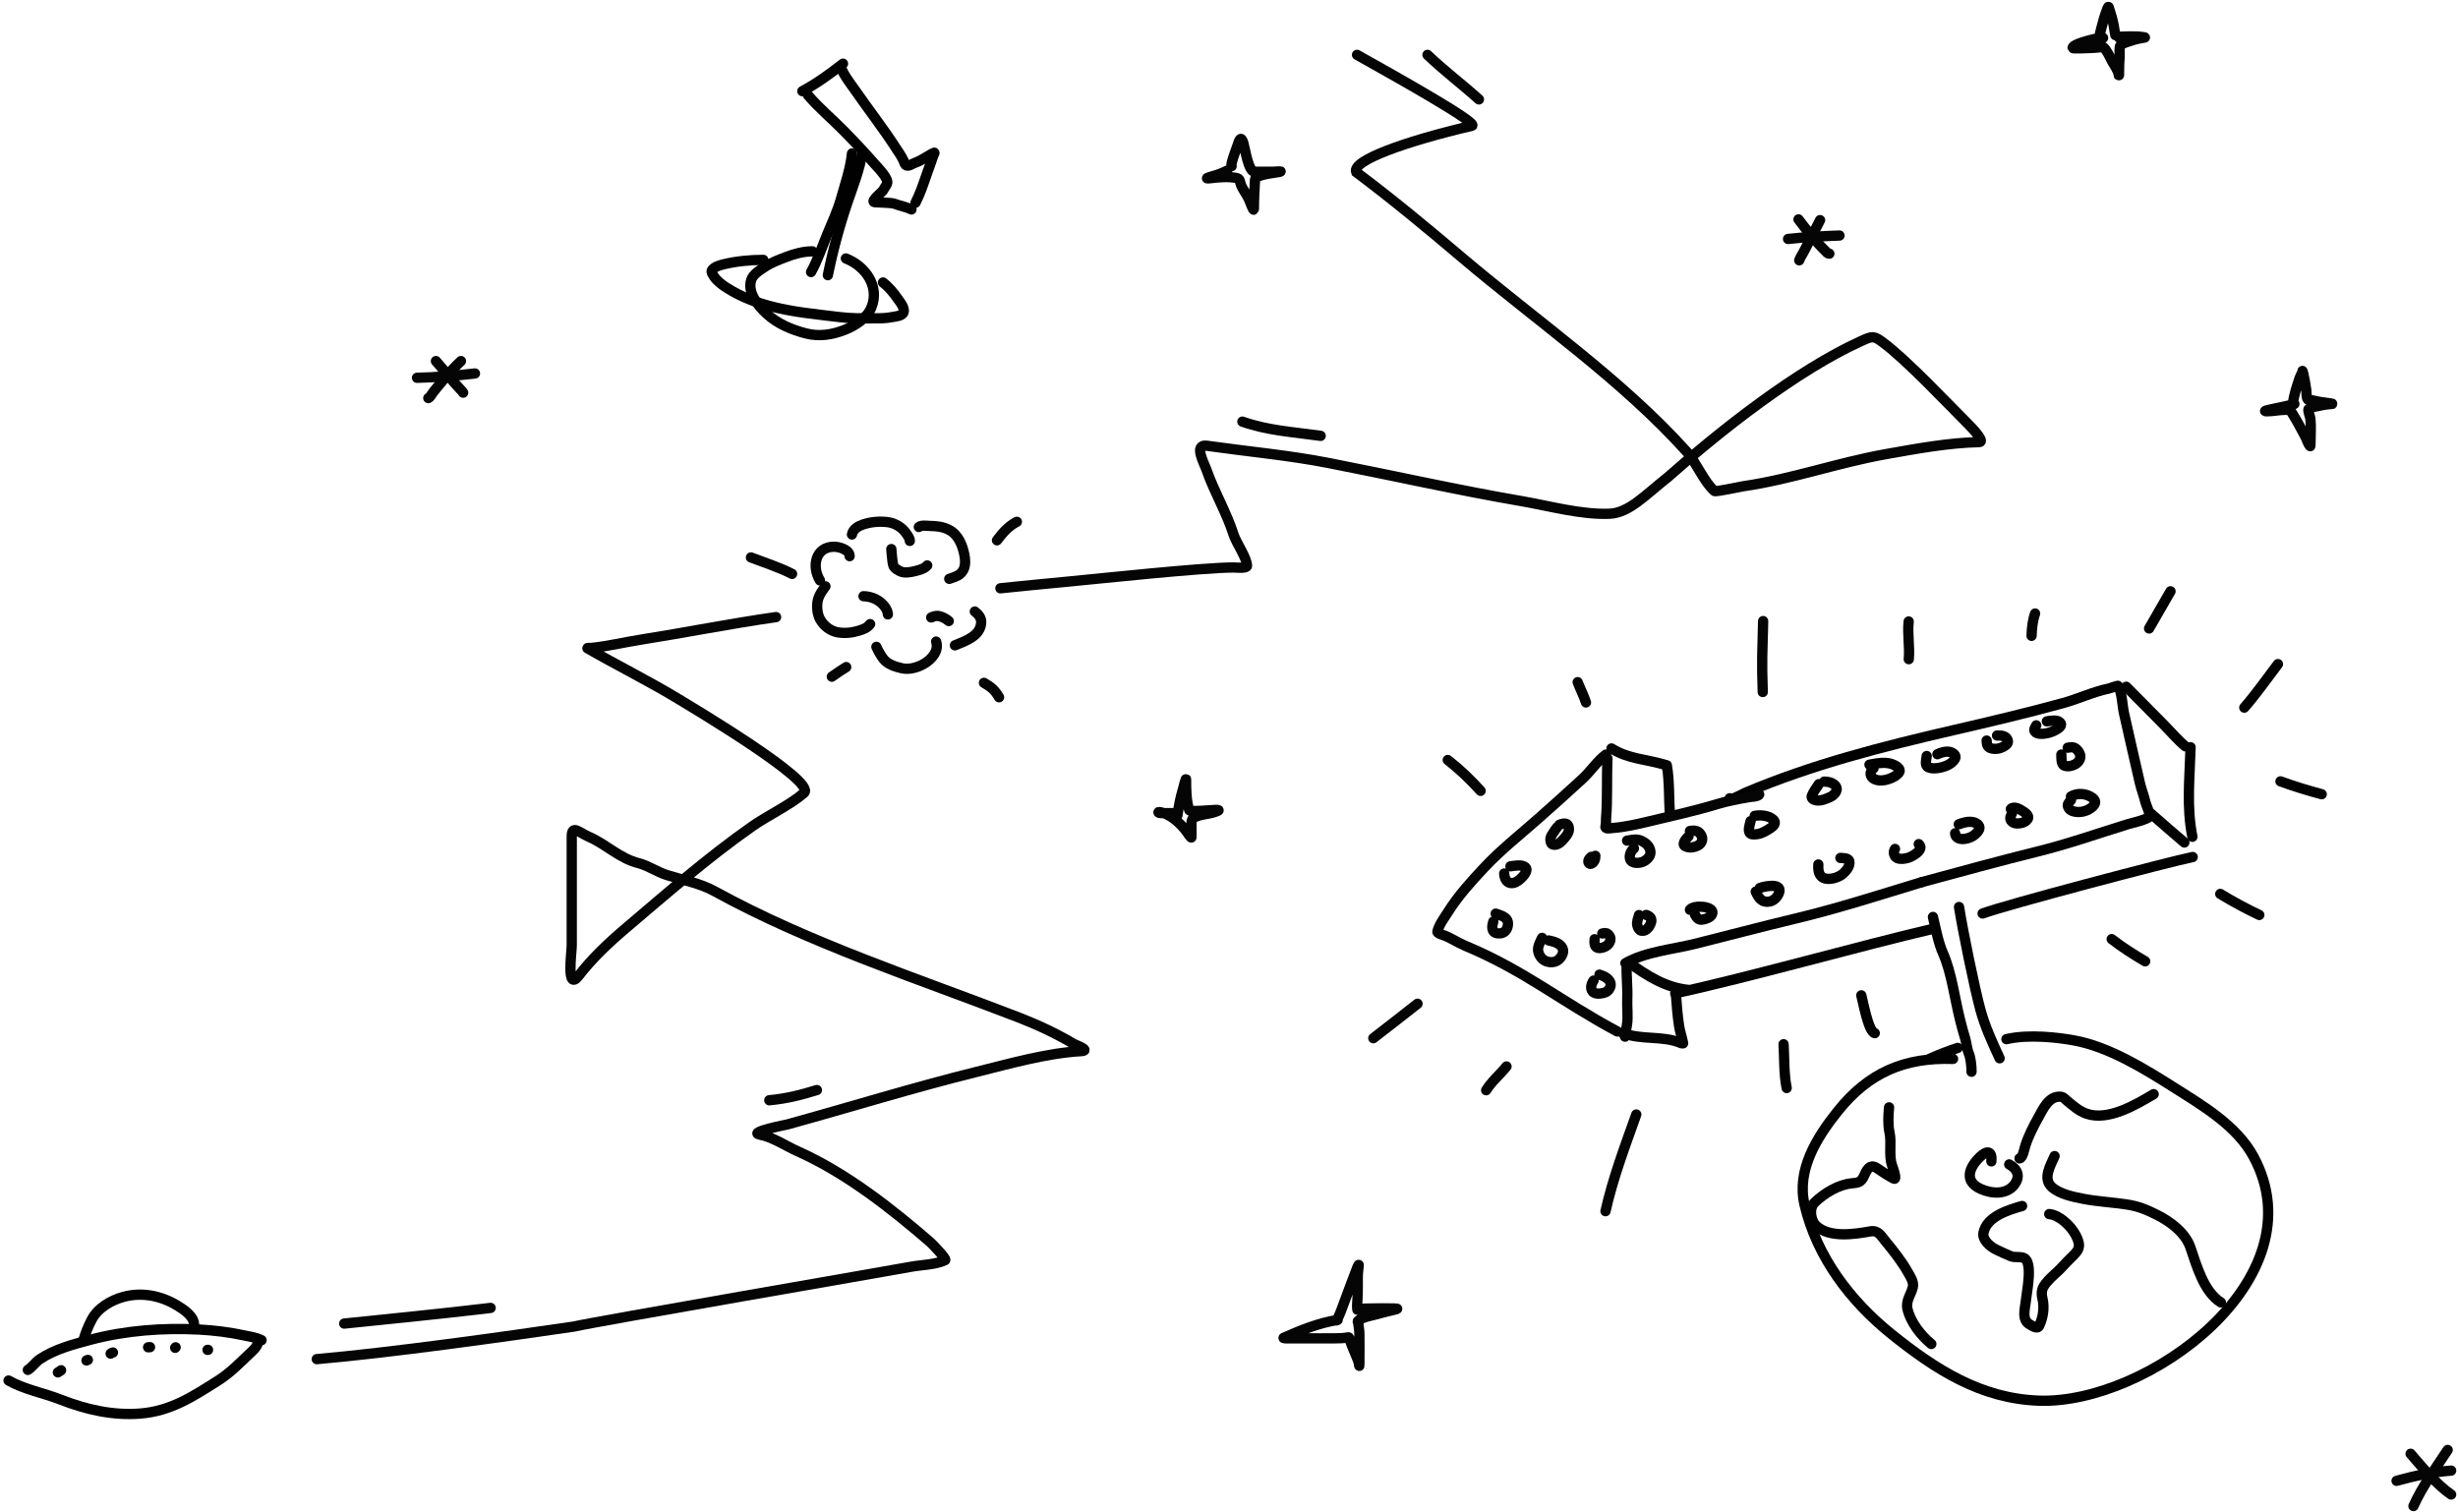 <svg width="717" height="441" viewBox="0 0 717 441" fill="none" xmlns="http://www.w3.org/2000/svg">
<path d="M241.488 80.278C242.931 73.147 244.835 66.082 247.168 59.19C248.828 54.288 250.854 49.306 251.59 44.156" stroke="#010101" stroke-width="3" stroke-linecap="round"/>
<path d="M236.589 79.361C238.473 75.968 239.683 72.317 241.147 68.732C242.591 65.192 244.294 61.616 245.33 57.933C246.52 53.703 248.089 49.15 248.527 44.77" stroke="#010101" stroke-width="3" stroke-linecap="round"/>
<path d="M267.05 59.137C268.28 56.792 269.226 54.018 270.092 51.496C270.77 49.52 271.524 47.612 272.159 45.622C272.435 44.757 273.137 44.133 271.794 44.874C270.2 45.753 268.575 46.948 266.794 47.538C266.194 47.737 264.891 48.764 264.154 48.115C263.827 47.828 263.74 47.236 263.579 46.883C262.982 45.58 262.119 44.397 261.33 43.172C257.618 37.421 253.369 31.985 249.45 26.339C247.958 24.191 246.062 21.869 245.235 19.462" stroke="#010101" stroke-width="3" stroke-linecap="round"/>
<path d="M265.887 61.099C264.371 60.361 262.56 60.07 260.975 59.457C260.039 59.095 256.182 59.088 255.18 59C253.617 58.862 257.428 55.983 257.69 55.412C257.982 54.776 258.47 54.235 258.749 53.594C259.377 52.153 256.065 48.907 255.18 47.888C252.281 44.548 249.263 41.359 246.149 38.181C242.721 34.681 238.82 31.457 235.674 27.744" stroke="#010101" stroke-width="3" stroke-linecap="round"/>
<path d="M245.902 18.578C242.093 21.531 238.306 24.326 234.041 26.597" stroke="#010101" stroke-width="3" stroke-linecap="round"/>
<path d="M246.743 75.405C252.43 77.612 256.653 83.521 254.203 89.644C252.947 92.785 249.534 94.976 246.524 96.18C242.825 97.659 239.013 98.272 235.126 97.277C231.001 96.222 226.836 94.49 223.67 91.572C221.154 89.253 217.942 85.38 219.132 81.664C219.681 79.947 221.74 78.765 223.15 77.83C225.042 76.577 227.146 75.814 229.248 75.001C231.691 74.055 234.336 73.326 236.974 73.326" stroke="#010101" stroke-width="3" stroke-linecap="round"/>
<path d="M257.568 82.416C259.341 83.784 260.658 85.417 261.935 87.241C262.57 88.15 264.372 90.316 263.332 91.486C262.701 92.196 261.472 92.271 260.599 92.441C259.202 92.711 257.76 92.86 256.339 92.86C254.186 92.86 252.032 92.891 249.88 92.853C246.496 92.793 243.137 92.289 239.779 91.898C232.821 91.089 225.827 90.097 219.243 87.593C216.626 86.597 214.175 85.363 211.822 83.852C210.554 83.037 209.057 81.885 208.234 80.6C207.957 80.167 207.304 79.284 207.707 78.76C208.454 77.788 210.1 77.332 211.204 77.072C214.952 76.19 218.816 75.82 222.663 75.82" stroke="#010101" stroke-width="3" stroke-linecap="round"/>
<path d="M569.705 308.913C555.432 308.438 545.04 312.988 536.117 324.116C529.966 331.786 524.006 341.291 526.386 351.468C529.94 366.668 539.751 379.561 551.771 389.224C564.6 399.538 577.833 408.024 594.766 408.622C626.397 409.738 676.625 373.048 657.351 337.427C652.477 328.418 642.618 322.616 634.23 317.299C625.569 311.81 615.153 305.332 604.866 303.493C600.75 302.756 591.975 301.588 585.276 303.155M562.531 309.046C565.372 307.753 568.211 306.643 571.059 305.719" stroke="#010101" stroke-width="3" stroke-linecap="round"/>
<path d="M589.848 351.828C585.986 352.936 579.469 354.852 578.576 359.686C578.193 361.76 580.657 363.769 582.306 364.547C583.687 365.199 585.078 365.885 586.554 366.475C587.747 366.951 589.213 366.493 590.389 367.009C593.076 368.189 591.18 377.042 590.987 379.124C590.759 381.595 589.555 385.066 592.122 386.41C592.81 386.771 594.295 387.928 594.845 386.752C595.967 384.354 596.407 381.502 595.797 378.89C595.594 378.025 595.469 377.046 595.756 376.154C596.513 373.795 599.999 371.375 601.633 369.492C602.003 369.065 602.402 368.675 602.785 368.266C605.77 365.081 607.784 364.496 605.347 360.079C603.962 357.569 600.719 354.458 597.761 354.185" stroke="#010101" stroke-width="3" stroke-linecap="round"/>
<path d="M580.883 338.807C581.166 335.746 579.643 335.503 577.597 337.465C574.227 340.698 572.934 344.636 577.727 346.827C580.928 348.29 585.286 348.595 587.572 345.613C589.43 343.189 588.525 341.017 586.086 339.694" stroke="#010101" stroke-width="3" stroke-linecap="round"/>
<path d="M589.097 337.946C590.009 337.917 590.516 335.15 590.73 334.438C591.598 331.562 593.198 328.473 594.661 325.858C595.974 323.512 597.607 319.801 600.922 319.932C601.902 319.971 602.251 320.549 602.936 321.111C604.707 322.568 606.394 324.115 608.595 324.886C614.932 327.106 622.958 322.334 628.225 319.2" stroke="#010101" stroke-width="3" stroke-linecap="round"/>
<path d="M599.325 337.266C598.159 339.978 595.757 343.804 598.535 346.317C600.78 348.35 604.818 349.184 607.704 349.738C611.848 350.533 616.178 350.745 620.357 351.38C623.876 351.915 626.208 352.918 629.287 354.463C633.124 356.388 637.488 359.668 638.939 363.913C640.728 369.147 642.848 376.864 647.824 379.954" stroke="#010101" stroke-width="3" stroke-linecap="round"/>
<path d="M551.039 323.058C550.822 325.415 550.68 328.084 551.176 330.388C551.835 333.451 550.906 337.002 551.916 339.986C552.114 340.574 553.569 344.461 552.375 343.823C550.676 342.916 549.156 341.911 547.57 340.827C545.347 339.309 544.48 341.435 543.7 343.113C542.881 344.876 542.086 345.046 540.232 345.209C536.283 345.557 532.222 348.053 529.377 350.756C527.6 352.445 528.135 356.142 529.866 357.689C533.758 361.169 540.912 360.065 545.578 359.23C547.927 358.809 548.748 360.606 550.049 362.172C552.295 364.874 554.798 368.065 556.497 371.1C557.239 372.427 558.35 374.003 557.959 375.571C557.428 377.698 555.854 379.5 556.407 381.864C557.313 385.741 560.351 389.642 563.368 392.082" stroke="#010101" stroke-width="3" stroke-linecap="round"/>
<path d="M583.292 308.734C581.197 304.162 579.068 299.684 577.655 294.455C575.915 288.009 572.562 271.568 571.453 264.599" stroke="#010101" stroke-width="3" stroke-linecap="round"/>
<path d="M563.844 267.505C564.693 271.062 565.398 274.981 566.763 278.058C569.279 283.724 570.135 291.053 571.741 297.477C572.19 299.272 572.657 301.019 573.187 302.744C573.635 304.204 573.748 306.008 574.317 307.362C574.83 308.586 575.125 311.065 575.093 312.659" stroke="#010101" stroke-width="3" stroke-linecap="round"/>
<path d="M626.892 183.341L633.141 172.5" stroke="#010101" stroke-width="3" stroke-linecap="round"/>
<path d="M654.662 206.432C658.174 202.397 661.243 197.995 664.478 193.741" stroke="#010101" stroke-width="3" stroke-linecap="round"/>
<path d="M520.271 304.638C520.516 308.79 520.338 313.302 521.171 317.408" stroke="#010101" stroke-width="3" stroke-linecap="round"/>
<path d="M542.941 290.374C543.401 291.866 544.944 300.885 546.867 301.404" stroke="#010101" stroke-width="3" stroke-linecap="round"/>
<path d="M615.984 273.971C619.192 276.44 622.306 278.426 625.743 280.439" stroke="#010101" stroke-width="3" stroke-linecap="round"/>
<path d="M647.656 260.787C651.424 263.073 655.122 265.066 659.038 266.927" stroke="#010101" stroke-width="3" stroke-linecap="round"/>
<path d="M665.219 227.946C669.233 229.413 673.152 230.599 677.244 231.703" stroke="#010101" stroke-width="3" stroke-linecap="round"/>
<path d="M494.461 266.907C495.072 267.915 495.544 268.494 496.74 268.251C497.741 268.049 499.385 267.545 499.517 266.328C499.742 264.249 493.904 263.972 492.953 265.407" stroke="#010101" stroke-width="3" stroke-linecap="round"/>
<path d="M512.146 260.108C513.018 262.042 513.997 263.432 516.212 263.007C517.56 262.749 518.726 261.467 519.04 260.126C519.659 257.481 514.431 258.605 513.339 259.063" stroke="#010101" stroke-width="3" stroke-linecap="round"/>
<path d="M530.409 252.193C530.326 253.949 530.47 255.884 532.584 256.323C534.13 256.644 536.438 255.917 537.582 254.908C538.545 254.06 539.731 252.637 539.45 251.252C539.25 250.268 537.544 250.341 536.846 250.286" stroke="#010101" stroke-width="3" stroke-linecap="round"/>
<path d="M552.765 247.66C552.136 248.509 552.48 249.928 553.406 250.328C554.344 250.733 555.669 250.529 556.612 250.247C557.966 249.842 561.464 247.818 559.705 246.253" stroke="#010101" stroke-width="3" stroke-linecap="round"/>
<path d="M570.306 243.097C570.301 244.497 571.79 244.911 573.068 244.734C574.744 244.502 576.118 243.744 577.12 242.34C577.998 241.11 576.776 240.102 575.624 239.856C574.168 239.545 572.733 239.954 571.379 240.472" stroke="#010101" stroke-width="3" stroke-linecap="round"/>
<path d="M586.915 237.233C586.591 237.925 586.131 238.704 586.629 239.418C587 239.95 587.658 240.218 588.287 240.229C589.378 240.247 590.742 239.973 591.421 239.008C592.165 237.951 590.718 237.081 589.947 236.57C589.132 236.03 587.403 235.066 586.56 236.014" stroke="#010101" stroke-width="3" stroke-linecap="round"/>
<path d="M604.103 233.426C603.461 234.149 602.853 234.68 603.375 235.64C603.645 236.135 604.122 236.476 604.648 236.643C606.377 237.191 608.408 236.802 609.87 235.758C611.035 234.925 611.807 233.854 610.432 232.812C608.655 231.464 605.998 231.206 604.101 232.351" stroke="#010101" stroke-width="3" stroke-linecap="round"/>
<path d="M601.298 220.122C601.351 220.938 601.147 222.964 602.193 223.358C602.713 223.554 603.34 223.58 603.877 223.471C604.934 223.256 605.887 222.815 606.492 221.865C607.16 220.814 606.782 219.782 606.039 218.898C605.177 217.87 604.361 217.887 603.154 218.132" stroke="#010101" stroke-width="3" stroke-linecap="round"/>
<path d="M593.978 211.603C593.733 212.095 593.149 212.855 593.557 213.415C593.89 213.871 594.483 214.011 595.014 214.058C596.685 214.204 598.689 213.592 600.082 212.707C600.785 212.26 601.694 211.55 600.929 210.755C600.099 209.894 598.095 210.285 597.076 210.437" stroke="#010101" stroke-width="3" stroke-linecap="round"/>
<path d="M579.504 216.043C579.566 217.282 579.688 218.073 581.026 218.363C582.339 218.647 583.735 218.318 584.832 217.567C585.55 217.077 585.965 216.519 585.556 215.682C585.016 214.579 583.607 214.564 582.539 214.567" stroke="#010101" stroke-width="3" stroke-linecap="round"/>
<path d="M562.02 220.555C561.934 221.539 561.321 223.357 562.506 223.838C563.32 224.168 564.034 224.193 564.897 224.106C566.788 223.916 569.323 223.108 570.302 221.325C570.84 220.347 569.593 219.544 568.824 219.366C567.67 219.1 566.163 219.499 565.14 220.03" stroke="#010101" stroke-width="3" stroke-linecap="round"/>
<path d="M546.508 224.129C545.201 225.196 545.415 226.735 546.94 227.375C548.688 228.11 551.066 227.426 552.615 226.517C553.137 226.211 554.343 225.381 554.113 224.619C553.902 223.923 553.223 223.536 552.623 223.224C550.397 222.067 547.658 222.658 545.327 223.078" stroke="#010101" stroke-width="3" stroke-linecap="round"/>
<path d="M530.555 228.762C529.863 229.829 528.968 230.954 528.508 232.159C528.386 232.476 528.461 232.707 528.662 232.952C528.932 233.281 529.38 233.388 529.778 233.473C531.073 233.75 532.789 233.025 533.928 232.488C535.196 231.891 536.577 230.292 535.182 229.007C534.375 228.264 533.19 228.011 532.125 228.014" stroke="#010101" stroke-width="3" stroke-linecap="round"/>
<path d="M510.646 239.552C510.486 240.353 509.653 242.541 510.594 243.184C511.125 243.546 512.025 243.411 512.62 243.334C513.996 243.158 515.286 242.323 516.432 241.594C517.301 241.04 518.309 240.096 517.293 239.149C515.957 237.903 513.548 237.673 511.841 238.019" stroke="#010101" stroke-width="3" stroke-linecap="round"/>
<path d="M560.657 257.329C548.24 261.105 536.041 265.048 523.434 268.05C513.727 270.362 504.098 272.946 494.417 275.351C487.997 276.945 479.913 277.671 474.134 280.994" stroke="#010101" stroke-width="3" stroke-linecap="round"/>
<path d="M504.57 232.875C503.745 234.12 508.486 231.547 509.017 231.322C528.524 223.033 549.15 217.782 569.76 213.025C580.474 210.553 591.221 208.024 601.825 205.107C606.208 203.901 610.617 201.794 615.058 200.893C615.469 200.81 617.811 199.92 617.899 200.091C619.04 202.291 619.057 205.859 619.604 208.22C621.17 214.972 622.625 221.766 624.228 228.511C624.682 230.417 625.416 232.223 625.85 234.134C625.98 234.706 627.317 237.638 627.059 238.14C626.586 239.061 621.575 240.177 620.67 240.456C611.85 243.182 603.128 246.269 594.15 248.469C584.446 250.847 570.295 254.706 560.66 257.328" stroke="#010101" stroke-width="3" stroke-linecap="round"/>
<path d="M620.227 200.346C623.846 204.009 627.464 207.67 631.095 211.321C633.202 213.44 635.162 215.797 637.457 217.714" stroke="#010101" stroke-width="3" stroke-linecap="round"/>
<path d="M627.418 237.33C630.665 240.155 633.877 243.024 637.178 245.782" stroke="#010101" stroke-width="3" stroke-linecap="round"/>
<path d="M638.994 217.997C638.739 226.842 637.767 235.463 639.522 244.116" stroke="#010101" stroke-width="3" stroke-linecap="round"/>
<path d="M488.669 289.779C509.548 285.285 543.125 275.78 563.928 270.949M578.331 266.498C585.189 263.943 632.484 251.467 639.611 250.022" stroke="#010101" stroke-width="3" stroke-linecap="round"/>
<path d="M471.75 300.905C454.935 291.91 444.981 283.255 427.289 275.857C425.134 274.956 422.911 273.401 420.722 272.699C420.336 272.575 419.182 272.178 419.279 271.785C419.793 269.7 421.355 267.682 422.478 265.905C425.39 261.3 429.234 257.061 432.951 253.092C437.779 247.934 443.442 243.476 448.728 238.802C453.061 234.971 457.361 231.104 461.62 227.191C463.984 225.019 465.901 222.03 468.449 220.133" stroke="#050505" stroke-width="3" stroke-linecap="round"/>
<path d="M468.899 221.279C468.636 227.128 468.954 233.068 468.483 238.875C468.436 239.46 468.532 240.321 468.347 240.86C467.939 242.048 469.644 241.602 470.309 241.558C473.698 241.335 477.334 240.508 480.628 239.719C487.43 238.089 494.286 236.585 500.988 234.564C503.996 233.656 507.016 233.108 510.106 232.557C510.653 232.459 512.977 232.4 513.164 231.767" stroke="#050505" stroke-width="3" stroke-linecap="round"/>
<path d="M470.07 218.343C474.895 221.405 480.227 221.499 485.509 223.059" stroke="#050505" stroke-width="3" stroke-linecap="round"/>
<path d="M486.223 223.269C487.049 228.182 486.756 233.097 487.159 238.04" stroke="#050505" stroke-width="3" stroke-linecap="round"/>
<path d="M474.509 281.332C474.372 284.684 474.811 288.005 474.674 291.363C474.572 293.849 474.958 296.473 474.597 298.938C474.49 299.667 474.295 300.357 474.273 301.101C474.264 301.408 474.233 302.26 474.012 302.424" stroke="#050505" stroke-width="3" stroke-linecap="round"/>
<path d="M473.242 301.284C478.61 303.522 485.035 301.992 490.39 304.329" stroke="#050505" stroke-width="3" stroke-linecap="round"/>
<path d="M488.879 290.268C489.108 293.298 489.333 296.363 489.799 299.368C490.063 301.069 490.666 302.682 490.967 304.371" stroke="#050505" stroke-width="3" stroke-linecap="round"/>
<path d="M475.285 280.91C480.502 284.708 485.928 288.114 492.441 288.779" stroke="#050505" stroke-width="3" stroke-linecap="round"/>
<path d="M492.55 243.982C491.78 244.739 490.203 246.456 491.904 247.015C493.064 247.396 494.137 247.248 495.23 246.702C496.284 246.175 496.854 245.047 496.356 243.913C495.682 242.374 494.539 242.143 492.957 242.425" stroke="#050505" stroke-width="3" stroke-linecap="round"/>
<path d="M476.622 247.508C475.766 248.091 475.149 249.571 475.486 250.603C475.987 252.135 478.497 251.86 479.583 251.236C481.098 250.366 481.914 249.106 481.157 247.435C480.717 246.463 479.858 245.795 478.913 245.342C477.46 244.645 476.165 245.002 474.619 245.238" stroke="#050505" stroke-width="3" stroke-linecap="round"/>
<path d="M478.094 266.953C477.847 267.884 477.336 269.063 477.621 270.047C477.743 270.469 478.022 271.129 478.421 271.371C478.978 271.709 479.806 271.553 480.287 271.156C480.917 270.638 481.387 269.866 481.617 269.09C481.973 267.884 481.217 267.263 480.204 266.915" stroke="#050505" stroke-width="3" stroke-linecap="round"/>
<path d="M465.138 274.003C465.046 275.194 465.07 276.613 466.534 276.58C467.661 276.555 469.005 275.985 469.516 274.924C469.991 273.939 469.792 273.153 468.986 272.479C468.474 272.051 467.975 272.227 467.38 272.333" stroke="#050505" stroke-width="3" stroke-linecap="round"/>
<path d="M464.837 286.077C464.115 287.041 463.662 288.884 465.014 289.601C465.914 290.078 467.391 289.842 468.279 289.507C469.274 289.132 470.11 287.769 469.76 286.709C469.317 285.365 467.773 284.715 466.557 284.331" stroke="#050505" stroke-width="3" stroke-linecap="round"/>
<path d="M449.827 273.6C449.254 274.818 448.349 276.36 448.746 277.771C448.973 278.575 449.388 279.306 450.029 279.847C451.224 280.856 453.307 281.049 454.57 280.024C455.461 279.301 456.317 277.874 455.822 276.707C455.16 275.144 453.225 274.678 451.74 274.359" stroke="#050505" stroke-width="3" stroke-linecap="round"/>
<path d="M435.607 268.856C435.147 270.276 434.957 272.062 436.868 272.289C437.849 272.406 438.845 272.096 439.397 271.227C439.903 270.43 440.12 268.978 439.484 268.183C438.761 267.278 437.34 266.883 436.293 266.532" stroke="#050505" stroke-width="3" stroke-linecap="round"/>
<path d="M438.775 254.831C438.834 256.034 439.303 257.425 440.644 257.611C441.788 257.769 442.782 257.057 443.576 256.335C444.216 255.755 446.027 253.925 444.927 252.991C443.887 252.108 441.777 252.598 440.601 252.727" stroke="#050505" stroke-width="3" stroke-linecap="round"/>
<path d="M454.234 241.325C453.864 241.748 453.554 242.242 453.249 242.71C452.899 243.246 452.384 243.901 452.272 244.563C452.18 245.105 452.328 246.194 452.953 246.379C454.326 246.784 455.51 245.491 456.321 244.537C456.84 243.926 457.499 243.142 457.619 242.321C457.693 241.816 457.663 241.011 457.286 240.612C456.697 239.988 455.51 240.316 454.87 240.619" stroke="#050505" stroke-width="3" stroke-linecap="round"/>
<path d="M464.153 249.966C463.648 250.338 463.018 251.131 463.461 251.783C463.606 251.996 463.856 252.068 464.109 251.987C465.05 251.686 465.399 250.531 465.369 249.665" stroke="#050505" stroke-width="3" stroke-linecap="round"/>
<path d="M75.231 391.672C75.063 392.958 73.425 394.307 72.536 395.153C69.545 397.998 67.031 400.599 63.506 402.833C56.186 407.472 49.785 411.681 40.89 412.379C32.849 413.01 25.076 411.212 17.607 408.284C12.765 406.385 7.017 405.332 2.496 402.743" stroke="#010101" stroke-width="3" stroke-linecap="round"/>
<path d="M76.296 390.976C74.738 390.169 72.834 389.934 71.135 389.564C66.909 388.643 62.429 388.103 58.118 387.874C47.621 387.318 36.601 388.133 26.416 390.842C21.445 392.164 15.91 393.616 11.606 396.523C10.345 397.374 9.327 398.935 8.124 399.642" stroke="#010101" stroke-width="3" stroke-linecap="round"/>
<path d="M56.616 386.59C56.675 384.003 53.524 381.959 51.598 380.804C46.891 377.981 41.359 376.879 35.971 378.349C32.354 379.336 28.515 381.58 26.736 385.005C25.791 386.825 24.879 388.957 24.361 390.954" stroke="#010101" stroke-width="3" stroke-linecap="round"/>
<path d="M60.678 393.79L60.54 393.799" stroke="#010101" stroke-width="3" stroke-linecap="round"/>
<path d="M51.098 393.197L51.227 393.05" stroke="#010101" stroke-width="3" stroke-linecap="round"/>
<path d="M43.76 393.004L43.209 393.041" stroke="#010101" stroke-width="3" stroke-linecap="round"/>
<path d="M32.945 394.569C32.69 394.587 32.485 394.769 32.276 394.891" stroke="#010101" stroke-width="3" stroke-linecap="round"/>
<path d="M25.627 396.725C25.442 396.738 25.368 396.806 25.224 396.891" stroke="#010101" stroke-width="3" stroke-linecap="round"/>
<path d="M17.814 399.747C17.505 399.938 17.214 400.229 16.889 400.362" stroke="#010101" stroke-width="3" stroke-linecap="round"/>
<path d="M514.192 201.886C513.866 191.841 514.084 191.253 514.308 181.188" stroke="#050505" stroke-width="3" stroke-linecap="round"/>
<path d="M556.794 192.303C557.128 188.688 556.362 185.005 556.763 181.302" stroke="#050505" stroke-width="3" stroke-linecap="round"/>
<path d="M592.614 185.494C592.68 183.249 592.896 181.104 593.635 178.985" stroke="#050505" stroke-width="3" stroke-linecap="round"/>
<path d="M431.887 230.71C428.857 227.373 425.849 224.476 422.316 221.713" stroke="#050505" stroke-width="3" stroke-linecap="round"/>
<path d="M462.624 204.929C461.988 202.922 460.962 200.977 460.207 199.012" stroke="#050505" stroke-width="3" stroke-linecap="round"/>
<path d="M413.49 292.825C409.226 296.222 404.895 299.523 400.598 302.872" stroke="#050505" stroke-width="3" stroke-linecap="round"/>
<path d="M439.447 311.117C437.537 313.487 435.101 315.489 433.517 318.054" stroke="#050505" stroke-width="3" stroke-linecap="round"/>
<path d="M477.305 325.132C473.98 334.47 470.504 343.659 468.325 353.339" stroke="#050505" stroke-width="3" stroke-linecap="round"/>
<path d="M92.4 396.5C113.857 394.642 146.9 390 167.4 387C174.187 385.442 258.905 370.83 265.769 369.549C268.761 368.991 272.976 368.968 275.713 367.614C276.261 367.342 271.833 362.802 271.355 362.388C260.142 352.675 246.792 342.146 232.698 335.872C229.106 334.274 225.514 331.743 221.581 330.985C218.118 330.319 229.572 328.064 229.681 328.034C248.04 322.987 266.179 317.329 284.707 312.744C294.423 310.34 305.214 307.234 315.376 306.647C318.338 306.476 313.734 304.859 313.086 304.47C308.295 301.597 302.598 298.929 297.276 296.874C267.542 285.389 235.866 275.113 208.453 260.004C204.213 257.667 199.164 256.735 194.487 255.262C191.716 254.389 188.981 252.482 186.331 251.826C180.733 250.441 176.851 246.318 171.806 244.133C168.812 242.836 166.778 240.438 166.778 244.133C166.778 254.681 166.778 265.229 166.778 275.777C166.778 277.813 165.103 289.47 168.79 284.68C172.637 279.681 177.483 275.076 182.42 270.89C194.379 260.753 206.384 250.212 219.402 241.085C224.034 237.837 230.401 234.897 234.541 231.311C238.343 228.018 201.705 206.242 198.062 204.021C189.456 198.775 180.019 194.119 171.359 189.118C171.153 188.999 172.428 189.032 172.532 189.022C177.278 188.538 181.969 187.393 186.666 186.651C199.923 184.556 213.088 181.917 226.385 180.022M395.849 16C405.674 21.506 431.683 36.024 429.371 36.695C409.705 41.298 394.267 46.865 395.597 50.203C406.239 58.181 416.378 66.595 426.433 75.121C448.375 93.726 473.083 110.728 492.017 131.781C494.808 134.884 496.991 140.541 500.118 143.249C500.47 143.554 507.618 141.98 508.553 141.845C522.606 139.817 536.037 134.988 550.004 132.507C558.745 130.954 568.415 129.147 577.377 128.975C578.977 128.944 575.898 125.5 574.398 124C567.898 117.5 556.345 105.209 549.398 100C546.564 97.875 546.244 97.982 542.898 99.5C524.115 108.022 501.859 125.605 486.589 139.146C479.653 144.653 475.147 149.653 469.449 149.877C461.219 150.201 451.81 147.567 443.863 146.2C424.924 142.943 406.361 138.737 387.552 135.071C375.795 132.78 363.892 131.718 352.023 130.039C348.085 129.482 351.247 135.107 351.855 136.862C354.108 143.366 357.759 149.44 359.844 155.974C360.595 158.33 363.754 162.808 363.754 165.071C363.754 165.907 360.494 165.554 359.844 165.554C350.841 165.554 320.395 168.839 311.467 169.682C304.137 170.375 297.71 171.008 291.816 171.621" stroke="#050505" stroke-width="3" stroke-linecap="round"/>
<path d="M362.4 123C369.851 125.644 377.523 126.05 385.241 127.153" stroke="#050505" stroke-width="3" stroke-linecap="round"/>
<path d="M416.4 16C421.177 20.591 426.479 24.555 431.4 29" stroke="#050505" stroke-width="3" stroke-linecap="round"/>
<path d="M239.183 169.329C236.694 165.262 237.853 159.5 243.29 159.5C244.739 159.5 247.833 160.333 247.833 162.252" stroke="#050505" stroke-width="3" stroke-linecap="round"/>
<path d="M240.776 171.046C239.416 172.912 238.371 174.387 238.371 176.745C238.371 178.178 238.549 179.476 239.267 180.74C240.327 182.604 242.212 184.079 244.331 184.46C246.364 184.825 248.539 184.606 250.5 183.997C251.861 183.574 252.944 183.192 253.817 182.07" stroke="#050505" stroke-width="3" stroke-linecap="round"/>
<path d="M248.516 155.932C248.828 154.332 250.333 153.481 251.785 152.997C254.067 152.237 256.484 152.047 258.867 152.315C261.008 152.556 263.15 153.831 264.353 155.621C264.763 156.232 265.394 157.022 265.394 157.795" stroke="#050505" stroke-width="3" stroke-linecap="round"/>
<path d="M268.023 153.74C268.774 153.126 270.497 153.423 271.299 153.436C273.307 153.468 275.076 153.665 276.865 154.593C279.544 155.982 280.807 159.141 281.322 161.96C281.688 163.964 281.708 166.08 280.037 167.465C279.197 168.161 277.924 168.524 276.901 168.865" stroke="#050505" stroke-width="3" stroke-linecap="round"/>
<path d="M255.641 188.702C256.188 189.901 256.87 191.156 257.674 192.197C258.929 193.822 261.071 194.47 262.996 194.931C265.183 195.456 267.689 194.728 269.572 193.628C271.777 192.34 273.965 189.86 273.067 187.168" stroke="#050505" stroke-width="3" stroke-linecap="round"/>
<path d="M278.547 188.265C281.655 186.972 286.044 185.535 286.213 181.567C286.27 180.22 285.352 179.148 284.356 178.4" stroke="#050505" stroke-width="3" stroke-linecap="round"/>
<path d="M231.046 167.423C227.238 165.466 223.045 164.156 219.051 162.625" stroke="#050505" stroke-width="3" stroke-linecap="round"/>
<path d="M290.824 157.626C292.448 155.491 294.19 153.444 296.622 152.229" stroke="#050505" stroke-width="3" stroke-linecap="round"/>
<path d="M246.843 194.611C245.418 195.511 244.015 196.431 242.645 197.41" stroke="#050505" stroke-width="3" stroke-linecap="round"/>
<path d="M287.023 199.21C289.105 200.377 290.239 201.381 291.422 203.408" stroke="#050505" stroke-width="3" stroke-linecap="round"/>
<path d="M251.883 173.93C254.358 173.998 256.679 175.061 258.17 177.103C258.568 177.648 258.995 178.54 258.995 179.238" stroke="#050505" stroke-width="3" stroke-linecap="round"/>
<path d="M276.754 181.182C275.998 180.513 274.665 179.799 273.644 179.696C272.895 179.621 272.301 179.836 271.632 180.134" stroke="#050505" stroke-width="3" stroke-linecap="round"/>
<path d="M260 160.18C260.084 161.181 260.202 162.808 260.354 163.849C260.408 164.218 260.526 164.939 260.754 165.32C261.079 165.861 261.909 166.307 262.44 166.596C263.661 167.261 265.415 166.977 266.696 166.666C267.836 166.389 269.686 165.946 270.477 164.957" stroke="#050505" stroke-width="3" stroke-linecap="round"/>
<path d="M100.401 386.128C110.536 385.082 128.649 383.3 143.122 381.559" stroke="#050505" stroke-width="3" stroke-linecap="round"/>
<path d="M389.878 385.212C390.742 383.754 391.327 382.049 391.902 380.46C393.211 376.84 394.61 373.253 395.968 369.651C396.052 369.431 396.363 368.817 396.347 369.053C396.268 370.201 396.056 371.287 396.056 372.45C396.056 374.363 396.08 376.277 396.021 378.189C395.984 379.4 395.796 380.663 395.907 381.877C395.946 382.31 396.007 382.084 396.25 382.009C397.227 381.706 398.425 381.768 399.436 381.736C401.863 381.659 404.313 381.694 406.741 381.727C407.168 381.733 408.116 381.753 407.146 381.991C405.326 382.438 403.488 382.845 401.689 383.373C400.133 383.83 397.292 384.205 396.092 385.406C395.954 385.544 396.191 385.885 396.206 386.031C396.305 387.022 396.516 387.996 396.532 388.997C396.578 391.947 396.532 394.901 396.532 397.851C396.532 399.37 396.451 397.745 396.215 397.112C395.441 395.04 394.437 393.023 393.759 390.916C393.495 390.095 393.592 390.066 392.879 390.203C391.754 390.419 390.577 390.415 389.438 390.432C386.669 390.472 383.898 390.44 381.129 390.44C379.169 390.44 377.209 390.44 375.25 390.44C374.978 390.44 374.2 390.393 374.449 390.282C379.566 388.008 384.648 385.978 390.195 385.054" stroke="#050505" stroke-width="3" stroke-linecap="round"/>
<path d="M224.4 320.976C229.32 320.529 233.572 319.463 238.287 318" stroke="#050505" stroke-width="3" stroke-linecap="round"/>
<path d="M359.265 48.48C358.81 48.101 360.72 43.201 360.89 42.668C361.47 40.842 361.982 39.397 362.695 41.729C363.145 43.202 364.151 50.105 365.944 50.105C367.725 50.105 369.506 50.105 371.287 50.105C371.744 50.105 374.696 49.811 373.092 50.177C371.943 50.44 366.161 50.92 366.088 52.379C365.945 55.243 365.763 58.08 365.763 60.954C365.763 62.003 364.73 59.122 364.319 58.156C363.69 56.676 362.587 55.454 362.009 53.968C361.554 52.799 361.835 52.125 360.529 51.892C358.135 51.465 355.522 51.699 353.128 51.982C350.935 52.242 352.706 51.679 353.777 51.387C355.205 50.997 356.643 50.441 357.965 49.78" stroke="#050505" stroke-width="3" stroke-linecap="round"/>
<path d="M612.37 11.537C612.37 10.279 612.743 9.013 613.068 7.801C613.478 6.274 613.882 4.741 614.447 3.263C614.516 3.082 614.938 1.539 615.128 2.137C615.687 3.894 616.239 5.638 616.577 7.452C616.618 7.671 617.086 10.734 617.162 10.734C619.867 10.734 622.815 10.393 625.602 10.9C625.954 10.964 624.904 11.061 624.554 11.135C623.566 11.345 622.593 11.533 621.639 11.886C620.883 12.166 618.501 12.682 618.349 13.675C618.166 14.862 618.406 16.113 618.253 17.315C618.064 18.8 618.212 23.287 618.026 21.801C617.864 20.504 616.76 19.087 616.141 17.961C615.398 16.61 614.768 14.964 613.662 13.858C613.478 13.674 613.275 13.743 613.016 13.771C611.61 13.923 610.179 14.011 608.766 14.042C608.565 14.046 604.631 14.221 604.585 14.016C604.406 13.209 607.846 12.202 608.198 12.104C609.875 11.639 611.715 11.066 613.47 11.066" stroke="#050505" stroke-width="3" stroke-linecap="round"/>
<path d="M343.471 237.831C343.809 235.315 344.301 232.761 345.041 230.33C345.333 229.369 345.983 226.465 345.983 227.469C345.983 230.132 346 233.822 346.925 236.365C347.142 236.962 354.208 236.194 355.176 236.278C356.279 236.374 353.896 237.031 353.519 237.133C352.25 237.476 350.836 237.57 349.611 237.97C347.464 238.672 347.553 239.07 347.553 241.145C347.553 242.174 347.553 243.203 347.553 244.233C347.553 244.838 346.269 242.749 345.983 242.384C344.145 240.035 341.368 237.463 338.307 236.906C337.678 236.792 337.875 237.203 338.447 237.203C340.017 237.203 341.587 237.203 343.157 237.203" stroke="#050505" stroke-width="3" stroke-linecap="round"/>
<path d="M668.846 117.85C669.061 115.376 670.01 112.704 670.772 110.361C670.998 109.663 671.53 108.949 671.627 108.221C671.641 108.118 671.856 108.934 671.889 109.077C672.246 110.623 672.52 112.258 672.745 113.832C672.815 114.325 672.782 116.127 673.173 116.518C673.375 116.721 674.266 116.714 674.528 116.78C675.386 116.994 676.197 117.158 677.072 117.303C678.112 117.474 681.239 117.788 680.186 117.85C678.892 117.926 677.571 118.135 676.311 118.444C675.594 118.62 673.877 118.694 673.387 119.395C673.165 119.711 673.893 121.701 673.934 122.081C674.181 124.392 673.981 126.817 673.981 129.143C673.981 129.217 673.968 130.276 673.886 130.189C673.226 129.49 672.865 128.126 672.412 127.288C671.275 125.184 670.165 123.013 668.893 120.988C668.016 119.59 668.293 119.546 666.587 119.561C664.826 119.577 663.018 119.989 661.285 119.989C658.529 119.989 666.659 118.721 669.274 117.85" stroke="#050505" stroke-width="3" stroke-linecap="round"/>
<path d="M524.619 64C527.068 67.241 529.579 70.386 532.443 73.183C532.844 73.575 533.067 74 533.619 74" stroke="#050505" stroke-width="3" stroke-linecap="round"/>
<path d="M530.916 64.217C529.307 67.375 527.695 70.534 526.03 73.663C525.648 74.382 525.097 75.16 524.836 75.943" stroke="#050505" stroke-width="3" stroke-linecap="round"/>
<path d="M521.578 69.712C526.585 69.177 531.542 68.89 536.578 68.712" stroke="#050505" stroke-width="3" stroke-linecap="round"/>
<path d="M703.174 424.109C706.376 427.845 710.89 433.235 715 436" stroke="#050505" stroke-width="3" stroke-linecap="round"/>
<path d="M713.99 423C710.526 428.286 706.579 433.573 704.006 439.363" stroke="#050505" stroke-width="3" stroke-linecap="round"/>
<path d="M699.084 432C704.319 430.544 709.67 429.414 715 429.025" stroke="#050505" stroke-width="3" stroke-linecap="round"/>
<path d="M127.16 105.335C129.595 108.067 131.86 111.063 134.395 113.7C134.689 114.004 134.923 114.191 135.101 114.547" stroke="#050505" stroke-width="3" stroke-linecap="round"/>
<path d="M134.467 105.335C131.425 108.168 129.023 111.123 126.438 114.317C125.961 114.907 125.595 115.806 124.938 116.135" stroke="#050505" stroke-width="3" stroke-linecap="round"/>
<path d="M121.641 110.212C127.304 110.111 132.92 109.581 138.544 108.956" stroke="#050505" stroke-width="3" stroke-linecap="round"/>
</svg>
